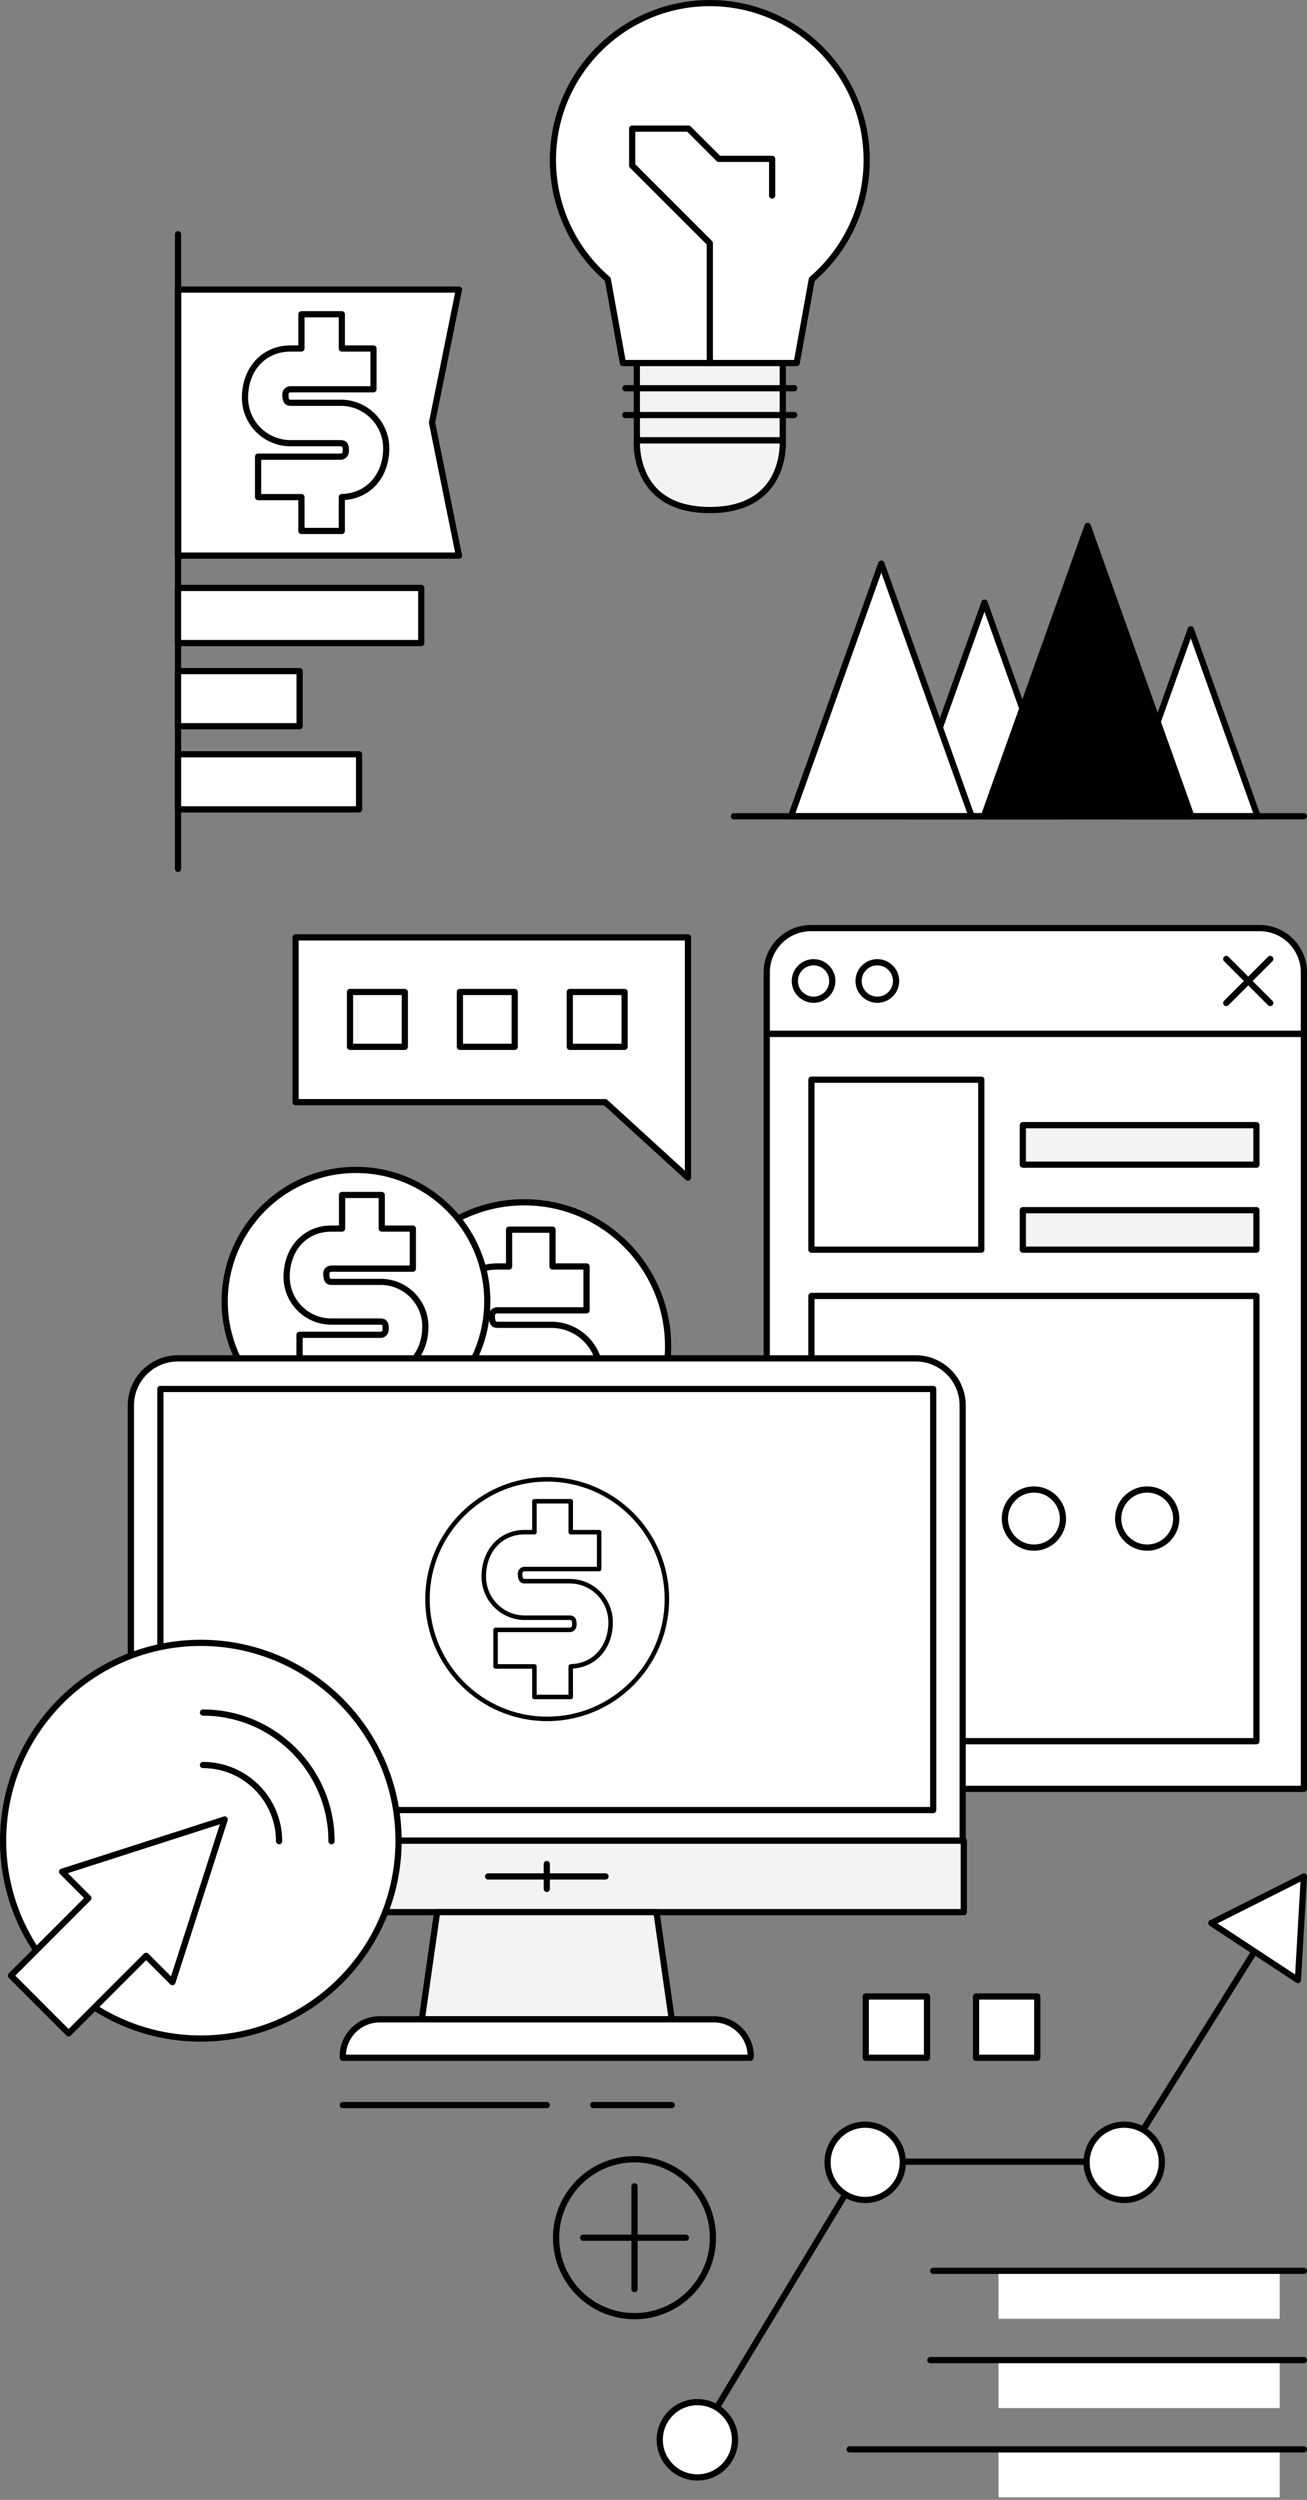 <?xml version="1.0" encoding="UTF-8"?>
<svg xmlns="http://www.w3.org/2000/svg" width="418" height="799" viewBox="0 0 418 799" fill="none">
  <rect x="0" y="0" width="418" height="799" fill="#808080" stroke="none"/>
  <g clip-path="url(#clip0_207_657)">
    <path d="M409.26 725.788H319.345V741.139H409.26V725.788Z" fill="white"></path>
    <path d="M409.26 754.33H319.345V769.673H409.26V754.33Z" fill="white"></path>
    <path d="M409.26 782.871H319.345V798.222H409.26V782.871Z" fill="white"></path>
    <path d="M417.008 310.773C417.008 302.964 410.68 296.636 402.871 296.636H259.362C251.553 296.636 245.225 302.964 245.225 310.773V330.46H417.015V310.773H417.008Z" fill="white"></path>
    <path d="M417.008 331.452H245.217C244.668 331.452 244.225 331.009 244.225 330.46V310.773C244.225 302.43 251.011 295.644 259.355 295.644H402.863C411.207 295.644 417.993 302.43 417.993 310.773V330.46C417.993 331.009 417.55 331.452 417.001 331.452H417.008ZM246.21 329.467H416.016V310.773C416.016 303.521 410.115 297.628 402.871 297.628H259.362C252.11 297.628 246.217 303.529 246.217 310.773V329.467H246.21Z" fill="black"></path>
    <path d="M417.008 330.459H245.217V571.76H417.008V330.459Z" fill="white"></path>
    <path d="M417.008 572.753H245.217C244.668 572.753 244.225 572.31 244.225 571.761V330.46C244.225 329.91 244.668 329.467 245.217 329.467H417.008C417.558 329.467 418.001 329.91 418.001 330.46V571.761C418.001 572.31 417.558 572.753 417.008 572.753ZM246.21 570.768H416.016V331.452H246.21V570.768Z" fill="black"></path>
    <path d="M392.176 321.574C391.924 321.574 391.672 321.475 391.474 321.284C391.084 320.895 391.084 320.269 391.474 319.88L405.542 305.811C405.931 305.422 406.557 305.422 406.947 305.811C407.336 306.201 407.336 306.827 406.947 307.216L392.878 321.284C392.687 321.475 392.428 321.574 392.176 321.574Z" fill="black"></path>
    <path d="M406.244 321.574C405.992 321.574 405.733 321.475 405.542 321.284L391.474 307.216C391.084 306.827 391.084 306.201 391.474 305.811C391.863 305.422 392.489 305.422 392.878 305.811L406.947 319.88C407.336 320.269 407.336 320.895 406.947 321.284C406.756 321.475 406.496 321.574 406.244 321.574Z" fill="black"></path>
    <path d="M266.186 313.544C266.186 316.857 263.506 319.536 260.193 319.536C256.88 319.536 254.201 316.857 254.201 313.544C254.201 310.231 256.888 307.552 260.193 307.552C263.499 307.552 266.186 310.231 266.186 313.544Z" fill="white"></path>
    <path d="M260.194 320.529C256.346 320.529 253.209 317.391 253.209 313.544C253.209 309.697 256.339 306.559 260.194 306.559C264.048 306.559 267.178 309.689 267.178 313.544C267.178 317.399 264.041 320.529 260.194 320.529ZM260.194 308.544C257.438 308.544 255.194 310.788 255.194 313.544C255.194 316.3 257.438 318.544 260.194 318.544C262.949 318.544 265.194 316.3 265.194 313.544C265.194 310.788 262.949 308.544 260.194 308.544Z" fill="black"></path>
    <path d="M286.574 313.544C286.574 316.857 283.895 319.536 280.582 319.536C277.269 319.536 274.59 316.857 274.59 313.544C274.59 310.231 277.277 307.552 280.582 307.552C283.887 307.552 286.574 310.231 286.574 313.544Z" fill="white"></path>
    <path d="M280.582 320.529C276.735 320.529 273.598 317.391 273.598 313.544C273.598 309.697 276.735 306.559 280.582 306.559C284.43 306.559 287.574 309.689 287.574 313.544C287.574 317.399 284.437 320.529 280.582 320.529ZM280.582 308.544C277.827 308.544 275.582 310.788 275.582 313.544C275.582 316.3 277.827 318.544 280.582 318.544C283.338 318.544 285.582 316.3 285.582 313.544C285.582 310.788 283.338 308.544 280.582 308.544Z" fill="black"></path>
    <path d="M313.842 345.085H259.507V399.42H313.842V345.085Z" fill="white"></path>
    <path d="M313.842 400.413H259.507C258.957 400.413 258.515 399.97 258.515 399.42V345.085C258.515 344.536 258.957 344.093 259.507 344.093H313.842C314.391 344.093 314.834 344.536 314.834 345.085V399.42C314.834 399.97 314.391 400.413 313.842 400.413ZM260.499 398.428H312.842V346.085H260.499V398.428Z" fill="black"></path>
    <path d="M401.825 414.198H259.507V556.524H401.825V414.198Z" fill="white"></path>
    <path d="M401.825 557.516H259.507C258.957 557.516 258.515 557.074 258.515 556.524V414.198C258.515 413.649 258.957 413.206 259.507 413.206H401.825C402.375 413.206 402.817 413.649 402.817 414.198V556.524C402.817 557.074 402.375 557.516 401.825 557.516ZM260.499 555.532H400.833V415.198H260.499V555.532Z" fill="black"></path>
    <path d="M401.825 386.787H327.116V399.42H401.825V386.787Z" fill="#F2F3F2"></path>
    <path d="M401.825 400.412H327.116C326.567 400.412 326.124 399.97 326.124 399.42V386.787C326.124 386.237 326.567 385.794 327.116 385.794H401.825C402.375 385.794 402.817 386.237 402.817 386.787V399.42C402.817 399.97 402.375 400.412 401.825 400.412ZM328.109 398.428H400.833V387.787H328.109V398.428Z" fill="black"></path>
    <path d="M401.825 359.619H327.116V372.253H401.825V359.619Z" fill="#F2F3F2"></path>
    <path d="M401.825 373.245H327.116C326.567 373.245 326.124 372.802 326.124 372.253V359.619C326.124 359.07 326.567 358.627 327.116 358.627H401.825C402.375 358.627 402.817 359.07 402.817 359.619V372.253C402.817 372.802 402.375 373.245 401.825 373.245ZM328.109 371.26H400.833V360.612H328.109V371.26Z" fill="black"></path>
    <path d="M213.668 430.244C213.668 455.633 193.088 476.213 167.699 476.213C142.31 476.213 121.73 455.633 121.73 430.244C121.73 404.855 142.31 384.268 167.699 384.268C193.088 384.268 213.668 404.855 213.668 430.244Z" fill="white"></path>
    <path d="M167.692 477.213C141.799 477.213 120.731 456.144 120.731 430.252C120.731 404.359 141.799 383.283 167.692 383.283C193.585 383.283 214.653 404.351 214.653 430.252C214.653 456.152 193.585 477.213 167.692 477.213ZM167.692 385.268C142.891 385.268 122.716 405.443 122.716 430.252C122.716 455.06 142.891 475.228 167.692 475.228C192.493 475.228 212.668 455.053 212.668 430.252C212.668 405.451 192.493 385.268 167.692 385.268Z" fill="black"></path>
    <path d="M159.066 423.435H176.333C184.966 423.435 191.981 430.442 191.981 439.076C191.981 447.709 186.218 455.595 176.707 455.847V467.472H162.821V455.847H147.929V441.954H176.34C177.348 441.954 178.096 441.076 178.096 440.198C178.096 438.946 178.218 437.32 176.34 437.32H159.073C150.432 437.32 143.425 430.183 143.425 421.679C143.425 412.42 149.425 404.779 159.073 404.779H162.829V393.016H176.714V404.779H187.607V418.801H159.081C158.073 418.801 157.333 419.55 157.333 420.427C157.333 421.679 157.333 423.427 159.081 423.427L159.066 423.435Z" fill="white"></path>
    <path d="M176.699 468.465H162.814C162.264 468.465 161.821 468.022 161.821 467.472V456.839H147.921C147.371 456.839 146.929 456.396 146.929 455.847V441.954C146.929 441.404 147.371 440.961 147.921 440.961H176.333C176.76 440.961 177.096 440.549 177.096 440.198V439.977C177.096 439.427 177.096 438.671 176.875 438.45C176.76 438.335 176.485 438.32 176.333 438.32H159.066C149.89 438.32 142.425 430.855 142.425 421.687C142.425 411.321 149.425 403.794 159.066 403.794H161.821V393.023C161.821 392.474 162.264 392.031 162.814 392.031H176.699C177.249 392.031 177.691 392.474 177.691 393.023V403.794H187.584C188.134 403.794 188.577 404.237 188.577 404.787V418.809C188.577 419.359 188.134 419.801 187.584 419.801H159.058C158.585 419.801 158.302 420.122 158.302 420.435C158.302 422.351 158.577 422.443 159.058 422.443H176.325C185.5 422.443 192.966 429.908 192.966 439.076C192.966 448.931 186.737 456.083 177.691 456.786V467.465C177.691 468.014 177.249 468.457 176.699 468.457V468.465ZM163.806 466.48H175.707V455.847C175.707 455.305 176.134 454.87 176.668 454.854C185.096 454.633 190.981 448.144 190.981 439.076C190.981 431 184.409 424.427 176.325 424.427H159.058C156.318 424.427 156.318 421.626 156.318 420.435C156.318 418.992 157.547 417.817 159.058 417.817H186.592V405.786H176.699C176.149 405.786 175.707 405.344 175.707 404.794V394.023H163.806V404.794C163.806 405.344 163.363 405.786 162.814 405.786H159.058C150.432 405.786 144.402 412.328 144.402 421.695C144.402 429.771 150.974 436.343 159.058 436.343H176.325C177.149 436.343 177.806 436.587 178.279 437.061C179.088 437.87 179.081 439.053 179.073 440V440.213C179.073 441.702 177.813 442.961 176.325 442.961H148.913V454.87H162.814C163.363 454.87 163.806 455.312 163.806 455.862V466.495V466.48Z" fill="black"></path>
    <path d="M155.844 415.931C155.844 439.122 137.043 457.923 113.853 457.923C90.662 457.923 71.853 439.122 71.853 415.931C71.853 392.741 90.655 373.932 113.853 373.932C137.051 373.932 155.844 392.733 155.844 415.931Z" fill="white"></path>
    <path d="M113.853 458.915C90.151 458.915 70.861 439.633 70.861 415.931C70.861 392.229 90.143 372.94 113.853 372.94C137.562 372.94 156.837 392.222 156.837 415.931C156.837 439.641 137.555 458.915 113.853 458.915ZM113.853 374.924C91.243 374.924 72.854 393.321 72.854 415.931C72.854 438.542 91.25 456.931 113.853 456.931C136.456 456.931 154.852 438.542 154.852 415.931C154.852 393.321 136.456 374.924 113.853 374.924Z" fill="black"></path>
    <path d="M105.967 409.71H121.738C129.623 409.71 136.028 416.107 136.028 424C136.028 431.893 130.768 439.091 122.081 439.32V449.938H109.387V439.32H95.784V426.633H121.73C122.646 426.633 123.333 425.832 123.333 425.03C123.333 423.885 123.44 422.404 121.73 422.404H105.96C98.067 422.404 91.662 415.885 91.662 408.115C91.662 399.657 97.143 392.68 105.96 392.68H109.387V381.932H122.081V392.68H132.028V405.489H105.967C105.051 405.489 104.364 406.176 104.364 406.977C104.364 408.122 104.364 409.718 105.967 409.718V409.71Z" fill="white"></path>
    <path d="M122.089 450.931H109.395C108.845 450.931 108.403 450.488 108.403 449.938V440.313H95.792C95.243 440.313 94.8 439.87 94.8 439.32V426.633C94.8 426.084 95.243 425.641 95.792 425.641H121.738C122.112 425.641 122.349 425.282 122.349 425.03V424.832C122.349 424.397 122.357 423.672 122.173 423.496C122.112 423.435 121.952 423.404 121.738 423.404H105.968C97.54 423.404 90.678 416.55 90.678 408.122C90.678 398.603 97.105 391.695 105.968 391.695H108.403V381.94C108.403 381.39 108.845 380.947 109.395 380.947H122.089C122.639 380.947 123.082 381.39 123.082 381.94V391.695H132.036C132.585 391.695 133.028 392.138 133.028 392.688V405.496C133.028 406.046 132.585 406.489 132.036 406.489H105.975C105.593 406.489 105.364 406.741 105.364 406.985C105.364 408.733 105.624 408.733 105.975 408.733H121.746C130.173 408.733 137.028 415.588 137.028 424.015C137.028 433.038 131.341 439.595 123.082 440.274V449.954C123.082 450.503 122.639 450.946 122.089 450.946V450.931ZM110.387 448.938H121.089V439.313C121.089 438.771 121.517 438.336 122.059 438.32C129.708 438.114 135.043 432.229 135.043 423.992C135.043 416.664 129.074 410.695 121.746 410.695H105.975C103.38 410.695 103.38 407.977 103.38 406.962C103.38 405.596 104.54 404.481 105.975 404.481H131.043V393.665H122.089C121.54 393.665 121.097 393.222 121.097 392.672V382.917H110.395V392.672C110.395 393.222 109.952 393.665 109.403 393.665H105.975C98.143 393.665 92.67 399.603 92.67 408.107C92.67 415.443 98.639 421.405 105.975 421.405H121.746C122.517 421.405 123.143 421.634 123.586 422.084C124.349 422.847 124.341 424 124.341 424.832C124.341 426.427 123.15 427.618 121.746 427.618H96.792V438.32H109.403C109.952 438.32 110.395 438.763 110.395 439.313V448.938H110.387Z" fill="black"></path>
    <path d="M307.88 588.325V449.183C307.88 440.885 301.155 434.16 292.857 434.16H56.884C48.587 434.16 41.862 440.885 41.862 449.183V588.325H307.88Z" fill="white"></path>
    <path d="M307.88 589.318H41.854C41.305 589.318 40.862 588.875 40.862 588.325V449.183C40.862 440.351 48.045 433.168 56.877 433.168H292.85C301.681 433.168 308.865 440.351 308.865 449.183V588.325C308.865 588.875 308.422 589.318 307.872 589.318H307.88ZM42.854 587.333H306.887V449.183C306.887 441.442 300.59 435.152 292.857 435.152H56.884C49.144 435.152 42.854 441.45 42.854 449.183V587.333Z" fill="black"></path>
    <path d="M308.238 588.325H41.495V611.165H308.238V588.325Z" fill="#F2F3F2"></path>
    <path d="M308.238 612.157H41.495C40.946 612.157 40.503 611.714 40.503 611.164V588.325C40.503 587.775 40.946 587.333 41.495 587.333H308.238C308.788 587.333 309.231 587.775 309.231 588.325V611.164C309.231 611.714 308.788 612.157 308.238 612.157ZM42.488 610.172H307.246V589.317H42.488V610.172Z" fill="black"></path>
    <path d="M298.452 443.938H51.289V578.531H298.452V443.938Z" fill="white"></path>
    <path d="M298.453 579.531H51.289C50.74 579.531 50.297 579.089 50.297 578.539V443.946C50.297 443.396 50.74 442.954 51.289 442.954H298.453C299.002 442.954 299.445 443.396 299.445 443.946V578.539C299.445 579.089 299.002 579.531 298.453 579.531ZM52.282 577.539H297.46V444.931H52.282V577.539Z" fill="black"></path>
    <path d="M214.836 645.423H134.898L139.791 611.164H209.943L214.836 645.423Z" fill="#F2F3F2"></path>
    <path d="M214.882 646.416C214.882 646.416 214.859 646.416 214.844 646.416H134.899C134.608 646.416 134.334 646.294 134.15 646.072C133.96 645.858 133.876 645.568 133.921 645.286L138.814 611.027C138.883 610.539 139.303 610.172 139.799 610.172H209.951C210.447 610.172 210.867 610.539 210.935 611.027L215.79 645.019C215.844 645.141 215.874 645.286 215.874 645.431C215.874 645.981 215.431 646.423 214.882 646.423V646.416ZM136.044 644.431H213.699L209.088 612.157H140.654L136.044 644.431Z" fill="black"></path>
    <path d="M193.646 600.737H156.097C155.547 600.737 155.104 600.294 155.104 599.745C155.104 599.195 155.547 598.752 156.097 598.752H193.646C194.195 598.752 194.638 599.195 194.638 599.745C194.638 600.294 194.195 600.737 193.646 600.737Z" fill="black"></path>
    <path d="M174.867 604.706C174.318 604.706 173.875 604.264 173.875 603.714V595.783C173.875 595.233 174.318 594.791 174.867 594.791C175.417 594.791 175.86 595.233 175.86 595.783V603.714C175.86 604.264 175.417 604.706 174.867 604.706Z" fill="black"></path>
    <path d="M240.08 657.698C240.087 657.53 240.103 657.37 240.103 657.209C240.103 650.698 234.828 645.423 228.317 645.423H121.41C114.906 645.423 109.624 650.698 109.624 657.209C109.624 657.377 109.639 657.538 109.647 657.698H240.072H240.08Z" fill="white"></path>
    <path d="M240.08 658.69H109.655C109.12 658.69 108.685 658.27 108.662 657.744C108.639 657.461 108.632 657.331 108.632 657.202C108.632 650.156 114.365 644.423 121.41 644.423H228.317C235.362 644.423 241.095 650.156 241.095 657.202C241.095 657.331 241.087 657.454 241.08 657.583C241.049 658.102 240.599 658.69 240.08 658.69ZM110.632 656.706H239.095C238.828 650.988 234.095 646.416 228.317 646.416H121.41C115.632 646.416 110.891 650.988 110.632 656.706Z" fill="black"></path>
    <path d="M220 511.107C220 535.961 199.854 556.107 175 556.107C150.146 556.107 130 535.961 130 511.107C130 486.253 150.146 466.107 175 466.107C199.854 466.107 220 486.253 220 511.107Z" fill="white"></path>
    <path d="M213 511.107C213 532.094 195.991 549.107 175.003 549.107C154.014 549.107 137 532.094 137 511.107C137 490.12 154.014 473.107 175.003 473.107C195.991 473.107 213 490.12 213 511.107Z" fill="white"></path>
    <path d="M175.003 550.107C153.494 550.107 136 532.614 136 511.107C136 489.6 153.494 472.107 175.003 472.107C196.511 472.107 214 489.6 214 511.107C214 532.614 196.506 550.107 175.003 550.107ZM175.003 473.542C154.286 473.542 137.43 490.397 137.43 511.113C137.43 531.828 154.286 548.683 175.003 548.683C195.72 548.683 212.57 531.828 212.57 511.113C212.57 490.397 195.72 473.542 175.003 473.542Z" fill="black"></path>
    <path d="M167.887 505.435H182.113C189.223 505.435 195 511.269 195 518.462C195 525.654 190.256 532.22 182.423 532.429V542.107H170.977V532.429H158.71V520.859H182.113C182.94 520.859 183.554 520.128 183.554 519.397C183.554 518.357 183.652 516.999 182.113 516.999H167.887C160.772 516.999 155 511.06 155 503.972C155 496.263 159.945 489.901 167.887 489.901H170.977V480.107H182.423V489.901H191.393V501.575H167.893C167.066 501.575 166.451 502.202 166.451 502.928C166.451 503.972 166.451 505.43 167.893 505.43L167.887 505.435Z" fill="white"></path>
    <path d="M182.526 543.107H170.921C170.524 543.107 170.204 542.785 170.204 542.386V533.342H158.484C158.087 533.342 157.767 533.02 157.767 532.621V520.947C157.767 520.548 158.087 520.226 158.484 520.226H182.211C182.642 520.226 182.956 519.826 182.956 519.471V519.288C182.956 518.778 182.962 518.14 182.741 517.918C182.647 517.823 182.471 517.774 182.211 517.774H167.789C160.188 517.774 154 511.554 154 503.908C154 495.264 159.797 488.989 167.789 488.989H170.204V479.828C170.204 479.429 170.524 479.107 170.921 479.107H182.526C182.923 479.107 183.243 479.429 183.243 479.828V488.989H191.621C192.018 488.989 192.338 489.311 192.338 489.71V501.489C192.338 501.889 192.018 502.21 191.621 502.21H167.794C167.325 502.21 167.05 502.538 167.05 502.854C167.05 504.385 167.243 504.657 167.794 504.657H182.217C189.817 504.657 196 510.877 196 518.523C196 526.778 190.793 532.76 183.248 533.303V542.386C183.248 542.785 182.928 543.107 182.531 543.107H182.526ZM171.638 541.665H181.809V532.621C181.809 532.232 182.118 531.911 182.509 531.9C189.608 531.711 194.566 526.213 194.566 518.528C194.566 511.681 189.029 506.105 182.217 506.105H167.794C165.615 506.105 165.615 503.831 165.615 502.86C165.615 501.706 166.592 500.773 167.794 500.773H190.904V490.437H182.531C182.134 490.437 181.814 490.115 181.814 489.716V480.555H171.644V489.716C171.644 490.115 171.324 490.437 170.927 490.437H167.794C160.519 490.437 155.445 495.98 155.445 503.914C155.445 510.76 160.988 516.331 167.794 516.331H182.217C182.868 516.331 183.392 516.525 183.761 516.902C184.407 517.552 184.401 518.523 184.396 519.299V519.471C184.396 520.664 183.397 521.668 182.211 521.668H159.201V531.9H170.921C171.318 531.9 171.638 532.221 171.638 532.621V541.665Z" fill="black"></path>
    <path d="M127.463 588.325C127.463 623.248 99.151 651.561 64.228 651.561C29.305 651.561 0.992 623.248 0.992 588.325C0.992 553.402 29.305 525.09 64.228 525.09C99.151 525.09 127.463 553.402 127.463 588.325Z" fill="white"></path>
    <path d="M64.228 652.553C28.809 652.553 0 623.737 0 588.325C0 552.913 28.816 524.097 64.228 524.097C99.639 524.097 128.456 552.906 128.456 588.325C128.456 623.744 99.647 652.553 64.228 652.553ZM64.228 526.082C29.908 526.082 1.985 554.005 1.985 588.325C1.985 622.645 29.908 650.568 64.228 650.568C98.548 650.568 126.471 622.645 126.471 588.325C126.471 554.005 98.548 526.082 64.228 526.082Z" fill="black"></path>
    <path d="M71.861 581.531L19.855 598.248L28.274 606.668L3.496 631.454L21.939 649.896L46.724 625.118L55.136 633.53L71.861 581.531Z" fill="white"></path>
    <path d="M21.939 650.889C21.671 650.889 21.419 650.782 21.236 650.599L2.794 632.149C2.405 631.759 2.405 631.133 2.794 630.744L26.87 606.661L19.152 598.943C18.908 598.699 18.809 598.34 18.885 598.012C18.969 597.676 19.213 597.409 19.549 597.302L71.556 580.585C71.915 580.47 72.304 580.562 72.564 580.829C72.831 581.089 72.922 581.478 72.808 581.837L56.091 633.836C55.984 634.164 55.717 634.416 55.381 634.5C55.045 634.576 54.694 634.477 54.45 634.233L46.732 626.515L22.648 650.599C22.465 650.782 22.213 650.889 21.946 650.889H21.939ZM4.901 631.454L21.939 648.5L46.022 624.416C46.396 624.042 47.053 624.042 47.427 624.416L54.694 631.683L70.319 583.073L21.702 598.699L28.969 605.966C29.358 606.355 29.358 606.981 28.969 607.371L4.893 631.454H4.901Z" fill="black"></path>
    <path d="M89.258 589.47C88.709 589.47 88.266 589.027 88.266 588.478C88.266 575.6 77.793 565.127 64.915 565.127C64.366 565.127 63.923 564.684 63.923 564.135C63.923 563.585 64.366 563.142 64.915 563.142C78.884 563.142 90.251 574.509 90.251 588.478C90.251 589.027 89.808 589.47 89.258 589.47Z" fill="black"></path>
    <path d="M106.021 589.47C105.472 589.47 105.029 589.027 105.029 588.478C105.029 566.356 87.029 548.364 64.915 548.364C64.366 548.364 63.923 547.921 63.923 547.372C63.923 546.822 64.366 546.379 64.915 546.379C88.129 546.379 107.014 565.265 107.014 588.478C107.014 589.027 106.571 589.47 106.021 589.47Z" fill="black"></path>
    <path d="M223.034 780.795C222.858 780.795 222.683 780.749 222.523 780.65C222.049 780.368 221.904 779.757 222.187 779.291L275.796 690.407C275.972 690.11 276.3 689.926 276.644 689.926H358.673L400.428 623.111C400.718 622.645 401.336 622.508 401.794 622.79C402.26 623.08 402.397 623.691 402.107 624.157L360.062 691.438C359.879 691.728 359.566 691.903 359.222 691.903H277.201L223.874 780.306C223.691 780.619 223.362 780.787 223.026 780.787L223.034 780.795Z" fill="black"></path>
    <path d="M288.728 691.117C288.728 697.758 283.338 703.147 276.697 703.147C270.056 703.147 264.667 697.758 264.667 691.117C264.667 684.476 270.056 679.087 276.697 679.087C283.338 679.087 288.728 684.476 288.728 691.117Z" fill="white"></path>
    <path d="M276.697 704.14C269.514 704.14 263.675 698.3 263.675 691.117C263.675 683.934 269.514 678.094 276.697 678.094C283.881 678.094 289.72 683.934 289.72 691.117C289.72 698.3 283.881 704.14 276.697 704.14ZM276.697 680.079C270.614 680.079 265.659 685.033 265.659 691.117C265.659 697.201 270.614 702.155 276.697 702.155C282.781 702.155 287.735 697.209 287.735 691.117C287.735 685.026 282.781 680.079 276.697 680.079Z" fill="black"></path>
    <path d="M371.573 691.117C371.573 697.758 366.192 703.147 359.543 703.147C352.894 703.147 347.513 697.758 347.513 691.117C347.513 684.476 352.902 679.087 359.543 679.087C366.184 679.087 371.573 684.476 371.573 691.117Z" fill="white"></path>
    <path d="M359.543 704.14C352.36 704.14 346.521 698.3 346.521 691.117C346.521 683.934 352.36 678.094 359.543 678.094C366.726 678.094 372.566 683.934 372.566 691.117C372.566 698.3 366.726 704.14 359.543 704.14ZM359.543 680.079C353.459 680.079 348.505 685.033 348.505 691.117C348.505 697.201 353.459 702.155 359.543 702.155C365.627 702.155 370.581 697.209 370.581 691.117C370.581 685.026 365.627 680.079 359.543 680.079Z" fill="black"></path>
    <path d="M235.065 779.803C235.065 786.444 229.675 791.833 223.034 791.833C216.393 791.833 211.004 786.444 211.004 779.803C211.004 773.161 216.393 767.772 223.034 767.772C229.675 767.772 235.065 773.161 235.065 779.803Z" fill="white"></path>
    <path d="M223.034 792.825C215.851 792.825 210.012 786.986 210.012 779.802C210.012 772.619 215.851 766.78 223.034 766.78C230.217 766.78 236.057 772.619 236.057 779.802C236.057 786.986 230.217 792.825 223.034 792.825ZM223.034 768.764C216.951 768.764 211.996 773.711 211.996 779.802C211.996 785.894 216.951 790.84 223.034 790.84C229.118 790.84 234.072 785.886 234.072 779.802C234.072 773.719 229.118 768.764 223.034 768.764Z" fill="black"></path>
    <path d="M387.374 614.645L417.007 599.745L415.091 632.859L387.374 614.645Z" fill="white"></path>
    <path d="M415.092 633.851C414.901 633.851 414.71 633.797 414.55 633.691L386.833 615.477C386.535 615.279 386.367 614.943 386.39 614.592C386.413 614.241 386.619 613.92 386.932 613.767L416.565 598.867C416.885 598.706 417.259 598.729 417.557 598.92C417.855 599.119 418.023 599.455 418 599.806L416.092 632.92C416.069 633.271 415.863 633.591 415.55 633.752C415.412 633.82 415.259 633.858 415.107 633.858L415.092 633.851ZM389.359 614.76L414.206 631.088L415.916 601.409L389.359 614.76Z" fill="black"></path>
    <path d="M174.867 673.82H109.624C109.075 673.82 108.632 673.377 108.632 672.827C108.632 672.278 109.075 671.835 109.624 671.835H174.867C175.417 671.835 175.86 672.278 175.86 672.827C175.86 673.377 175.417 673.82 174.867 673.82Z" fill="black"></path>
    <path d="M214.836 673.82H189.722C189.172 673.82 188.729 673.377 188.729 672.827C188.729 672.278 189.172 671.835 189.722 671.835H214.836C215.385 671.835 215.828 672.278 215.828 672.827C215.828 673.377 215.385 673.82 214.836 673.82Z" fill="black"></path>
    <path d="M94.533 299.59V352.268H193.561L220.019 376.405V352.268V299.59H94.533Z" fill="white"></path>
    <path d="M220.019 377.398C219.775 377.398 219.538 377.306 219.347 377.138L193.172 353.253H94.533C93.983 353.253 93.54 352.81 93.54 352.261V299.59C93.54 299.04 93.983 298.598 94.533 298.598H220.019C220.569 298.598 221.011 299.04 221.011 299.59V376.405C221.011 376.802 220.775 377.153 220.416 377.314C220.286 377.367 220.149 377.398 220.011 377.398H220.019ZM95.525 351.276H193.562C193.806 351.276 194.05 351.368 194.233 351.536L219.027 374.161V300.59H95.525V351.276Z" fill="black"></path>
    <path d="M296.467 638.11H276.88V657.698H296.467V638.11Z" fill="white"></path>
    <path d="M296.467 658.69H276.88C276.33 658.69 275.888 658.248 275.888 657.698V638.111C275.888 637.561 276.33 637.118 276.88 637.118H296.467C297.017 637.118 297.46 637.561 297.46 638.111V657.698C297.46 658.248 297.017 658.69 296.467 658.69ZM277.872 656.706H295.475V639.103H277.872V656.706Z" fill="black"></path>
    <path d="M331.742 638.11H312.154V657.698H331.742V638.11Z" fill="white"></path>
    <path d="M331.742 658.69H312.154C311.605 658.69 311.162 658.248 311.162 657.698V638.111C311.162 637.561 311.605 637.118 312.154 637.118H331.742C332.291 637.118 332.734 637.561 332.734 638.111V657.698C332.734 658.248 332.291 658.69 331.742 658.69ZM313.147 656.706H330.742V639.103H313.147V656.706Z" fill="black"></path>
    <path d="M146.761 177.585H56.938V92.556H146.761L138.166 135.066L146.761 177.585Z" fill="white"></path>
    <path d="M146.799 178.577C146.799 178.577 146.776 178.577 146.761 178.577H56.938C56.389 178.577 55.946 178.134 55.946 177.585V92.556C55.946 92.006 56.389 91.563 56.938 91.563H146.761C147.059 91.563 147.341 91.701 147.532 91.93C147.723 92.159 147.799 92.464 147.738 92.754L139.189 135.066L147.685 177.119C147.753 177.256 147.799 177.417 147.799 177.577C147.799 178.127 147.356 178.569 146.807 178.569L146.799 178.577ZM57.931 176.592H145.547L137.196 135.265C137.173 135.135 137.173 134.998 137.196 134.868L145.547 93.548H57.931V176.585V176.592Z" fill="black"></path>
    <path d="M92.906 128.731H108.967C117.005 128.731 123.517 135.249 123.517 143.28C123.517 151.31 118.165 158.646 109.311 158.883V169.699H96.387V158.883H82.533V145.959H108.96C109.891 145.959 110.593 145.142 110.593 144.326C110.593 143.165 110.7 141.646 108.96 141.646H92.899C84.868 141.646 78.342 135.013 78.342 127.097C78.342 118.479 83.922 111.38 92.899 111.38H96.387V100.433H109.311V111.38H119.44V124.418H92.899C91.968 124.418 91.273 125.112 91.273 125.929C91.273 127.089 91.273 128.723 92.899 128.723L92.906 128.731Z" fill="white"></path>
    <path d="M109.319 170.691H96.395C95.846 170.691 95.403 170.249 95.403 169.699V159.875H82.54C81.991 159.875 81.548 159.432 81.548 158.883V145.959C81.548 145.409 81.991 144.967 82.54 144.967H108.968C109.357 144.967 109.609 144.585 109.609 144.326V144.127C109.609 143.654 109.609 142.936 109.426 142.745C109.364 142.684 109.189 142.646 108.968 142.646H92.907C84.334 142.646 77.357 135.677 77.357 127.104C77.357 117.425 83.899 110.395 92.907 110.395H95.403V100.441C95.403 99.891 95.846 99.448 96.395 99.448H109.319C109.868 99.448 110.311 99.891 110.311 100.441V110.395H119.448C119.998 110.395 120.441 110.838 120.441 111.387V124.425C120.441 124.975 119.998 125.417 119.448 125.417H92.907C92.51 125.417 92.273 125.685 92.273 125.937C92.273 127.654 92.502 127.738 92.907 127.738H108.968C117.54 127.738 124.509 134.707 124.509 143.28C124.509 152.463 118.715 159.134 110.303 159.821V169.699C110.303 170.249 109.861 170.691 109.311 170.691H109.319ZM97.388 168.707H108.326V158.883C108.326 158.341 108.754 157.905 109.296 157.89C117.09 157.684 122.532 151.677 122.532 143.28C122.532 135.807 116.448 129.723 108.975 129.723H92.914C90.296 129.723 90.296 127.066 90.296 125.937C90.296 124.555 91.472 123.433 92.914 123.433H118.464V112.38H109.326C108.777 112.38 108.334 111.937 108.334 111.387V101.433H97.395V111.387C97.395 111.937 96.953 112.38 96.403 112.38H92.914C84.93 112.38 79.35 118.433 79.35 127.104C79.35 134.578 85.434 140.661 92.914 140.661H108.975C109.754 140.661 110.387 140.89 110.838 141.348C111.609 142.127 111.609 143.295 111.601 144.142C111.601 145.753 110.395 146.959 108.975 146.959H83.54V157.898H96.403C96.953 157.898 97.395 158.341 97.395 158.89V168.714L97.388 168.707Z" fill="black"></path>
    <path d="M56.938 278.705C56.389 278.705 55.946 278.262 55.946 277.712V74.869C55.946 74.319 56.389 73.876 56.938 73.876C57.488 73.876 57.931 74.319 57.931 74.869V277.72C57.931 278.27 57.488 278.712 56.938 278.712V278.705Z" fill="black"></path>
    <path d="M134.723 187.92H56.938V205.546H134.723V187.92Z" fill="white"></path>
    <path d="M134.715 206.53H56.93C56.381 206.53 55.938 206.088 55.938 205.538V187.913C55.938 187.363 56.381 186.92 56.93 186.92H134.715C135.265 186.92 135.708 187.363 135.708 187.913V205.538C135.708 206.088 135.265 206.53 134.715 206.53ZM57.93 204.546H133.73V188.912H57.93V204.546Z" fill="black"></path>
    <path d="M95.83 214.5H56.938V232.126H95.83V214.5Z" fill="white"></path>
    <path d="M95.823 233.11H56.93C56.381 233.11 55.938 232.668 55.938 232.118V214.492C55.938 213.943 56.381 213.5 56.93 213.5H95.823C96.372 213.5 96.815 213.943 96.815 214.492V232.118C96.815 232.668 96.372 233.11 95.823 233.11ZM57.93 231.126H94.83V215.485H57.93V231.126Z" fill="black"></path>
    <path d="M114.838 241.08H56.938V258.698H114.838V241.08Z" fill="white"></path>
    <path d="M114.838 259.697H56.938C56.389 259.697 55.946 259.255 55.946 258.705V241.087C55.946 240.537 56.389 240.095 56.938 240.095H114.838C115.387 240.095 115.83 240.537 115.83 241.087V258.705C115.83 259.255 115.387 259.697 114.838 259.697ZM57.931 257.705H113.846V242.072H57.931V257.705Z" fill="black"></path>
    <path d="M417.008 783.864H271.743C271.194 783.864 270.751 783.421 270.751 782.871C270.751 782.322 271.194 781.879 271.743 781.879H417.008C417.557 781.879 418 782.322 418 782.871C418 783.421 417.557 783.864 417.008 783.864Z" fill="black"></path>
    <path d="M417.008 755.322H297.522C296.972 755.322 296.529 754.879 296.529 754.33C296.529 753.78 296.972 753.337 297.522 753.337H417.008C417.558 753.337 418 753.78 418 754.33C418 754.879 417.558 755.322 417.008 755.322Z" fill="black"></path>
    <path d="M417.007 726.788H298.452C297.903 726.788 297.46 726.345 297.46 725.796C297.46 725.246 297.903 724.803 298.452 724.803H417.007C417.557 724.803 418 725.246 418 725.796C418 726.345 417.557 726.788 417.007 726.788Z" fill="black"></path>
    <path d="M203.692 140.715C203.692 140.715 201.936 163.02 227.012 163.02C252.088 163.02 250.332 140.715 250.332 140.715H203.684H203.692Z" fill="#F2F3F2"></path>
    <path d="M227.011 164.012C218.828 164.012 212.538 161.692 208.317 157.127C202.011 150.303 202.66 141.028 202.691 140.631C202.729 140.112 203.164 139.715 203.683 139.715H250.331C250.85 139.715 251.278 140.112 251.323 140.631C251.354 141.02 252.003 150.303 245.698 157.127C241.476 161.692 235.186 164.012 227.011 164.012ZM204.66 141.707C204.675 144.12 205.172 150.806 209.797 155.799C213.629 159.936 219.423 162.028 227.018 162.028C234.614 162.028 240.408 159.928 244.24 155.799C248.865 150.806 249.354 144.12 249.377 141.707H204.668H204.66Z" fill="black"></path>
    <path d="M250.362 116.036H203.668L203.691 140.715H250.339L250.362 116.036Z" fill="#F2F3F2"></path>
    <path d="M250.339 141.707H203.691C203.141 141.707 202.699 141.265 202.699 140.715L202.676 116.044C202.676 115.784 202.783 115.532 202.966 115.341C203.149 115.158 203.401 115.051 203.668 115.051H250.362C250.629 115.051 250.881 115.158 251.064 115.341C251.255 115.525 251.354 115.784 251.354 116.044L251.331 140.715C251.331 141.265 250.889 141.707 250.339 141.707ZM204.676 139.723H249.339L249.362 117.036H204.653L204.676 139.723Z" fill="black"></path>
    <path d="M254.018 125.089H199.996C199.447 125.089 199.004 124.647 199.004 124.097C199.004 123.547 199.447 123.105 199.996 123.105H254.018C254.568 123.105 255.011 123.547 255.011 124.097C255.011 124.647 254.568 125.089 254.018 125.089Z" fill="black"></path>
    <path d="M254.018 133.646H199.996C199.447 133.646 199.004 133.204 199.004 132.654C199.004 132.104 199.447 131.662 199.996 131.662H254.018C254.568 131.662 255.011 132.104 255.011 132.654C255.011 133.204 254.568 133.646 254.018 133.646Z" fill="black"></path>
    <path d="M230.958 117.036H223.057C222.508 117.036 222.065 116.593 222.065 116.044C222.065 115.494 222.508 115.044 223.057 115.044H230.958C231.508 115.044 231.95 115.486 231.95 116.036C231.95 116.586 231.508 117.036 230.958 117.036Z" fill="black"></path>
    <path d="M227.012 0.992C199.302 0.992 176.837 23.458 176.837 51.175C176.837 66.426 183.646 80.075 194.386 89.281L199.218 115.983V116.044H254.797L254.813 115.99L259.645 89.288C270.385 80.083 277.201 66.434 277.201 51.182C277.201 23.473 254.736 1 227.027 1L227.012 0.992Z" fill="white"></path>
    <path d="M254.789 117.036H199.218C198.714 117.036 198.294 116.662 198.233 116.166L193.47 89.8C182.264 80.06 175.836 66.006 175.836 51.175C175.844 22.954 198.798 0 227.011 0C255.224 0 278.178 22.954 278.178 51.175C278.178 66.006 271.758 80.067 260.545 89.808L255.782 116.166C255.698 116.639 255.27 117.036 254.789 117.036ZM200.057 115.044H253.965L258.652 89.098C258.69 88.876 258.812 88.67 258.98 88.517C269.919 79.144 276.186 65.525 276.186 51.159C276.186 24.038 254.125 1.977 227.003 1.977C199.882 1.977 177.821 24.038 177.821 51.159C177.821 65.525 184.088 79.144 195.027 88.51C195.202 88.662 195.317 88.861 195.355 89.09L200.05 115.036L200.057 115.044Z" fill="black"></path>
    <path d="M227.012 117.036C226.462 117.036 226.019 116.593 226.019 116.044V78.144L201.485 53.617C201.302 53.434 201.195 53.182 201.195 52.915V41.114C201.195 40.564 201.638 40.121 202.188 40.121H220.203C220.47 40.121 220.722 40.228 220.905 40.411L230.286 49.785H246.95C247.5 49.785 247.943 50.228 247.943 50.778V62.51C247.943 63.06 247.5 63.503 246.95 63.503C246.401 63.503 245.958 63.06 245.958 62.51V51.77H229.874C229.607 51.77 229.355 51.663 229.172 51.48L219.79 42.106H203.18V52.503L227.714 77.037C227.897 77.22 228.004 77.472 228.004 77.739V116.044C228.004 116.593 227.561 117.036 227.012 117.036Z" fill="black"></path>
    <path d="M129.471 317.055H111.937V334.589H129.471V317.055Z" fill="white"></path>
    <path d="M129.471 335.582H111.937C111.387 335.582 110.944 335.139 110.944 334.589V317.055C110.944 316.506 111.387 316.063 111.937 316.063H129.471C130.02 316.063 130.463 316.506 130.463 317.055V334.589C130.463 335.139 130.02 335.582 129.471 335.582ZM112.929 333.597H128.478V318.048H112.929V333.597Z" fill="black"></path>
    <path d="M164.615 317.055H147.081V334.589H164.615V317.055Z" fill="white"></path>
    <path d="M164.615 335.582H147.081C146.532 335.582 146.089 335.139 146.089 334.589V317.055C146.089 316.506 146.532 316.063 147.081 316.063H164.615C165.165 316.063 165.608 316.506 165.608 317.055V334.589C165.608 335.139 165.165 335.582 164.615 335.582ZM148.074 333.597H163.623V318.048H148.074V333.597Z" fill="black"></path>
    <path d="M199.76 317.055H182.226V334.589H199.76V317.055Z" fill="white"></path>
    <path d="M199.76 335.582H182.226C181.676 335.582 181.233 335.139 181.233 334.589V317.055C181.233 316.506 181.676 316.063 182.226 316.063H199.76C200.309 316.063 200.752 316.506 200.752 317.055V334.589C200.752 335.139 200.309 335.582 199.76 335.582ZM183.218 333.597H198.767V318.048H183.218V333.597Z" fill="black"></path>
    <path d="M290.43 260.896L314.849 192.554L339.268 260.896H290.43Z" fill="white"></path>
    <path d="M339.306 261.888C339.306 261.888 339.284 261.888 339.268 261.888H290.429C290.109 261.888 289.804 261.728 289.62 261.469C289.437 261.201 289.391 260.866 289.498 260.56L313.918 192.218C314.2 191.424 315.505 191.424 315.788 192.218L340.123 260.316C340.238 260.476 340.306 260.675 340.306 260.888C340.306 261.438 339.864 261.881 339.314 261.881L339.306 261.888ZM291.842 259.904H337.864L314.856 195.508L291.849 259.904H291.842Z" fill="black"></path>
    <path d="M359.459 260.896L380.833 201.08L402.214 260.896H359.459Z" fill="white"></path>
    <path d="M402.252 261.888C402.252 261.888 402.229 261.888 402.214 261.888H359.459C359.138 261.888 358.833 261.728 358.65 261.468C358.466 261.201 358.421 260.865 358.527 260.56L379.901 200.744C380.184 199.95 381.489 199.95 381.771 200.744L403.061 260.323C403.176 260.484 403.244 260.682 403.244 260.896C403.244 261.446 402.802 261.888 402.252 261.888ZM360.871 259.904H400.802L380.832 204.027L360.863 259.904H360.871Z" fill="black"></path>
    <path d="M314.658 260.896L347.841 168.027L381.023 260.896H314.658Z" fill="black"></path>
    <path d="M381.062 261.888C381.062 261.888 381.039 261.888 381.023 261.888H314.651C314.33 261.888 314.025 261.728 313.842 261.469C313.658 261.201 313.613 260.865 313.719 260.56L346.91 167.692C347.192 166.898 348.497 166.898 348.78 167.692L381.878 260.323C381.993 260.484 382.062 260.682 382.062 260.896C382.062 261.446 381.619 261.888 381.069 261.888H381.062ZM316.063 259.904H379.611L347.833 170.974L316.055 259.904H316.063Z" fill="black"></path>
    <path d="M252.987 260.896L281.857 180.088L310.734 260.896H252.987Z" fill="white"></path>
    <path d="M310.773 261.888C310.773 261.888 310.75 261.888 310.735 261.888H252.988C252.667 261.888 252.362 261.728 252.179 261.468C251.996 261.201 251.95 260.865 252.057 260.56L280.926 179.752C281.209 178.959 282.514 178.959 282.797 179.752L311.582 260.316C311.697 260.476 311.766 260.675 311.766 260.888C311.766 261.438 311.323 261.881 310.773 261.881V261.888ZM254.4 259.904H309.323L281.858 183.042L254.393 259.904H254.4Z" fill="black"></path>
    <path d="M417.007 261.888H234.713C234.163 261.888 233.721 261.446 233.721 260.896C233.721 260.346 234.163 259.904 234.713 259.904H417.007C417.557 259.904 418 260.346 418 260.896C418 261.446 417.557 261.888 417.007 261.888Z" fill="black"></path>
    <path d="M202.927 741.284C188.554 741.284 176.852 729.59 176.852 715.208C176.852 700.827 188.546 689.14 202.927 689.14C217.309 689.14 228.996 700.834 228.996 715.208C228.996 729.582 217.301 741.284 202.927 741.284ZM202.927 691.132C189.645 691.132 178.844 701.934 178.844 715.216C178.844 728.498 189.645 739.299 202.927 739.299C216.21 739.299 227.011 728.498 227.011 715.216C227.011 701.934 216.21 691.132 202.927 691.132Z" fill="black"></path>
    <path d="M219.355 716.208H186.508C185.959 716.208 185.516 715.766 185.516 715.216C185.516 714.666 185.959 714.224 186.508 714.224H219.355C219.905 714.224 220.348 714.666 220.348 715.216C220.348 715.766 219.905 716.208 219.355 716.208Z" fill="black"></path>
    <path d="M202.928 732.628C202.378 732.628 201.936 732.185 201.936 731.635V698.789C201.936 698.239 202.378 697.796 202.928 697.796C203.477 697.796 203.92 698.239 203.92 698.789V731.635C203.92 732.185 203.477 732.628 202.928 732.628Z" fill="black"></path>
    <path d="M339.948 485.365C339.948 490.495 335.795 494.647 330.666 494.647C325.536 494.647 321.383 490.495 321.383 485.365C321.383 480.235 325.544 476.075 330.666 476.075C335.788 476.075 339.948 480.235 339.948 485.365Z" fill="white"></path>
    <path d="M330.666 495.64C325.002 495.64 320.384 491.029 320.384 485.365C320.384 479.701 324.994 475.083 330.666 475.083C336.338 475.083 340.941 479.694 340.941 485.365C340.941 491.037 336.33 495.64 330.666 495.64ZM330.666 477.068C326.094 477.068 322.376 480.793 322.376 485.365C322.376 489.938 326.101 493.655 330.666 493.655C335.231 493.655 338.956 489.938 338.956 485.365C338.956 480.793 335.238 477.068 330.666 477.068Z" fill="black"></path>
    <path d="M376.176 485.365C376.176 490.495 372.015 494.647 366.893 494.647C361.771 494.647 357.604 490.495 357.604 485.365C357.604 480.235 361.764 476.075 366.893 476.075C372.023 476.075 376.176 480.235 376.176 485.365Z" fill="white"></path>
    <path d="M366.894 495.64C361.23 495.64 356.611 491.029 356.611 485.365C356.611 479.701 361.222 475.083 366.894 475.083C372.565 475.083 377.168 479.694 377.168 485.365C377.168 491.037 372.558 495.64 366.894 495.64ZM366.894 477.068C362.321 477.068 358.604 480.793 358.604 485.365C358.604 489.938 362.321 493.655 366.894 493.655C371.466 493.655 375.183 489.938 375.183 485.365C375.183 480.793 371.466 477.068 366.894 477.068Z" fill="black"></path>
  </g>
  <defs>
    <clipPath id="clip0_207_657">
      <rect width="418" height="798.214" fill="white"></rect>
    </clipPath>
  </defs>
</svg>
